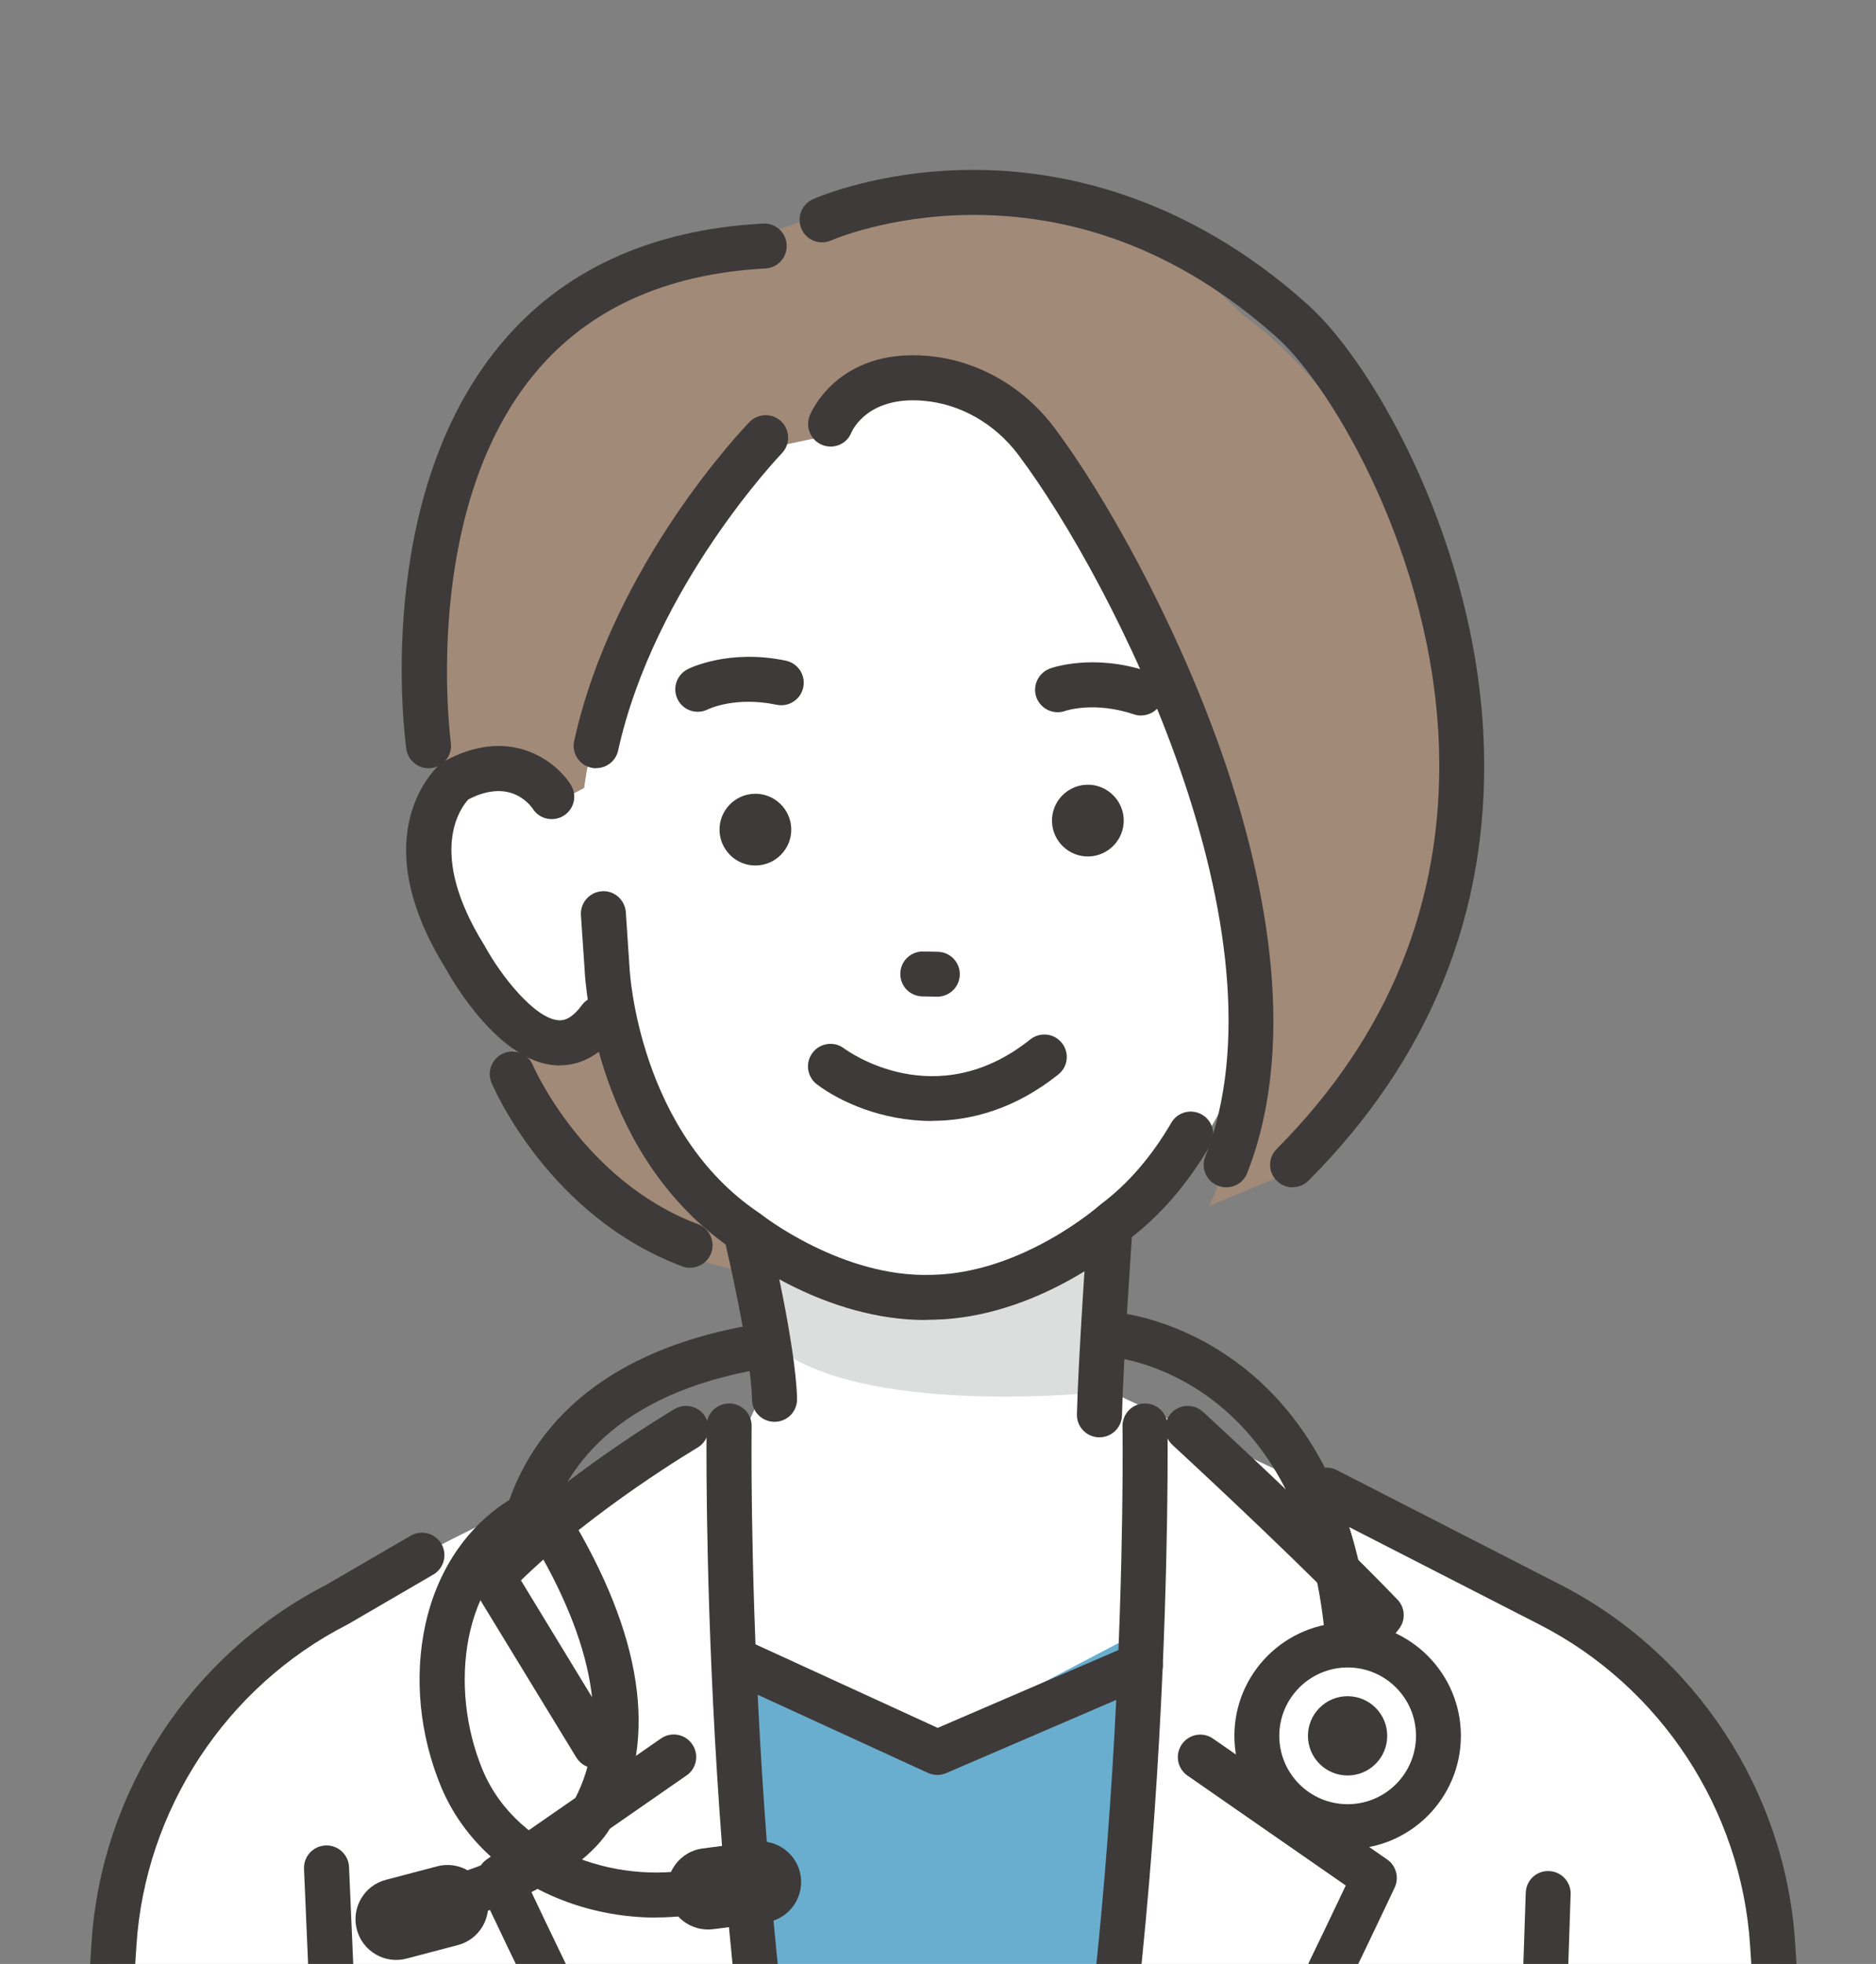 <?xml version="1.0" encoding="UTF-8"?>
<svg id="_レイヤー_2" data-name="レイヤー 2" xmlns="http://www.w3.org/2000/svg" xmlns:xlink="http://www.w3.org/1999/xlink" viewBox="0 0 139.15 145.66">
  <rect x="0" y="0" width="139.15" height="145.66" fill="#808080" stroke="none"/>
  <defs>
    <style>
      .cls-1 {
        fill: #3e3a39;
      }

      .cls-1, .cls-2, .cls-3, .cls-4, .cls-5, .cls-6 {
        stroke-width: 0px;
      }

      .cls-7 {
        clip-path: url(#clippath);
      }

      .cls-2 {
        fill: none;
      }

      .cls-3 {
        fill: #a28a78;
      }

      .cls-4 {
        fill: #69aece;
      }

      .cls-5 {
        fill: #dcdddd;
      }

      .cls-6 {
        fill: #fff;
      }
    </style>
    <clipPath id="clippath">
      <rect class="cls-2" width="139.15" height="145.66"/>
    </clipPath>
  </defs>
  <g id="_レイヤー_1-2" data-name="レイヤー 1">
    <g class="cls-7">
      <path class="cls-6" d="M134.02,171.93l-2.78-34.14-6.84-11.7-.6-1.58c-5.65-6.34-21.14-11.75-21.14-11.75l-21.09-9.92-23.64-2.66-2.53,5.59c-29.91,8.25-42.81,23.3-42.81,23.3l-4.89,17.74-1.76,33.69-2.5,44.6,118.09,1.14h15.93c-1.29-23.84-3.46-54.3-3.46-54.3Z"/>
      <polygon class="cls-4" points="54.06 121.7 68.45 129.48 84.94 120.82 78.46 189.06 65.41 198.95 61.6 179.37 54.06 121.7"/>
      <path class="cls-3" d="M36.72,71.92s2.33,23.7,23.64,22.59l3.95-11.27-17.82-14.58-9.77,3.27Z"/>
      <path class="cls-6" d="M40.26,38.51s-2.23,15.66.65,20.58c0,0-8.72-7.69-8.77,5.76,0,0,1.56,16.29,13.58,11.46,0,0,7.97,20.56,24.58,19.87,0,0,18.9-1.87,22.79-21.28,0,0,5.48,6.98,10.74-4.57,0,0,9.63-14.44-5.05-12.65l.96-17.78-20.18-13.94-27.13-.99-12.16,13.52Z"/>
      <path class="cls-3" d="M61,32.39l-4.81,1.02s-11.21,12.24-12.86,25.03l-3.03,1.6s-2.25-4.73-7.18-1.16c0,0-2.72-18.31,3.42-28.72,0,0-.33-5.17,18.29-11.91,0,0,21.49-11.09,37.34,5.11,0,0,15.41,9.97,15.63,34.6,0,0,.71,19.7-12.16,29.01l-5.93,2.46s7.53-15.76-2.31-34.83c0,0-11.17-36.84-26.41-22.19Z"/>
      <path class="cls-5" d="M56.69,92.85s11.73,7.13,22.91-.27l2.52-1.53-1.36,12.27s-18.56,1.84-24.08-4.25v-6.22Z"/>
      <path class="cls-1" d="M57.45,105.45c-.91,0-1.65-.72-1.67-1.63-.07-3.52-1.97-11.58-1.99-11.66-.21-.9.34-1.8,1.24-2.01.9-.21,1.8.34,2.01,1.24.08.34,2,8.48,2.08,12.36.02.92-.71,1.68-1.63,1.7-.01,0-.02,0-.04,0Z"/>
      <path class="cls-1" d="M68.62,97.9c-7.32,0-13.44-4.6-14.16-5.16-10.28-6.88-11.05-19.9-11.09-20.73l-.28-4.13c-.06-.92.63-1.71,1.55-1.78.92-.07,1.71.63,1.78,1.55l.28,4.19c0,.12.65,12.16,9.66,18.15l.12.09c.06.05,6,4.71,12.66,4.47,6.7-.13,12.37-5.11,12.42-5.16l.11-.09c1.98-1.48,3.74-3.51,5.21-6.03.46-.8,1.49-1.06,2.28-.6.8.46,1.06,1.49.6,2.28-1.69,2.89-3.72,5.23-6.04,6.98-.71.62-6.88,5.8-14.49,5.95-.2,0-.41.01-.61.01Z"/>
      <path class="cls-1" d="M41.51,79.02c-.11,0-.21,0-.31-.01-4.22-.28-7.69-6.35-8.18-7.24-6.17-10-.6-14.9-.36-15.11l.13-.11.15-.08c4.85-2.68,8.26-.05,9.39,1.72.5.78.27,1.81-.51,2.3-.77.49-1.8.27-2.29-.49-.28-.41-1.76-2.28-4.79-.71-.54.58-3.1,3.89,1.15,10.76l.05.08c1.21,2.23,3.72,5.42,5.5,5.54.21.01.85.06,1.71-1.11.54-.74,1.59-.91,2.33-.36.74.54.91,1.59.36,2.33-1.47,2.01-3.11,2.48-4.31,2.48Z"/>
      <path class="cls-1" d="M51.75,52.79c-.61,0-1.19-.33-1.48-.91-.42-.82-.09-1.83.74-2.25.12-.06,3.04-1.52,7.28-.63.9.19,1.48,1.07,1.29,1.98-.19.9-1.07,1.48-1.98,1.29-3.03-.64-5.01.3-5.09.34-.24.12-.5.18-.75.18Z"/>
      <path class="cls-1" d="M84.64,53.07c-.18,0-.35-.03-.53-.09-2.96-.99-5.06-.26-5.08-.26-.86.32-1.82-.12-2.15-.98-.32-.86.12-1.82.98-2.15.13-.05,3.2-1.16,7.31.22.87.29,1.34,1.24,1.05,2.11-.23.7-.88,1.14-1.58,1.14Z"/>
      <path class="cls-1" d="M69.53,73.92s-.02,0-.03,0l-1.08-.02c-.92-.01-1.66-.77-1.64-1.69.01-.92.77-1.66,1.69-1.64l1.08.02c.92.01,1.66.77,1.64,1.69-.01.91-.76,1.64-1.67,1.64Z"/>
      <path class="cls-1" d="M80.76,63.52h0c-1.46.04-2.69-1.12-2.73-2.59h0c-.04-1.46,1.12-2.69,2.59-2.73h0c1.46-.04,2.69,1.12,2.73,2.59h0c.04,1.46-1.12,2.69-2.59,2.73Z"/>
      <path class="cls-1" d="M56.1,64.19h0c-1.46.04-2.69-1.12-2.73-2.59h0c-.04-1.46,1.12-2.69,2.59-2.73h0c1.46-.04,2.69,1.12,2.73,2.59h0c.04,1.46-1.12,2.69-2.59,2.73Z"/>
      <path class="cls-1" d="M31.79,56.98c-.82,0-1.53-.6-1.65-1.43-.11-.75-2.48-18.51,6.9-29.9,4.58-5.57,11.17-8.62,19.56-9.07.92-.05,1.71.66,1.75,1.58.05.92-.66,1.71-1.58,1.75-7.42.4-13.19,3.03-17.15,7.84-8.45,10.25-6.2,27.16-6.18,27.33.13.91-.51,1.76-1.42,1.88-.08.01-.16.02-.23.02Z"/>
      <path class="cls-1" d="M69.13,83.14c-3.71,0-6.85-1.44-8.54-2.72-.73-.56-.88-1.6-.32-2.34.55-.73,1.6-.88,2.33-.33.28.21,6.81,4.94,13.82-.66.72-.57,1.77-.46,2.34.26.58.72.46,1.77-.26,2.34-3.19,2.55-6.46,3.44-9.37,3.44Z"/>
      <path class="cls-1" d="M44.22,56.98c-.12,0-.24-.01-.36-.04-.9-.2-1.47-1.09-1.27-1.99,2.89-13.11,12.59-23.22,13-23.65.64-.66,1.7-.68,2.36-.04.66.64.68,1.7.04,2.36h0c-.09.1-9.45,9.87-12.14,22.04-.17.78-.86,1.31-1.63,1.31Z"/>
      <path class="cls-1" d="M95.88,88.06c-.43,0-.85-.16-1.18-.49-.65-.65-.66-1.71,0-2.36,8.3-8.34,12.35-18.3,12.04-29.6-.4-14.34-7.99-26.95-11.96-30.52-6.76-6.07-14.35-9.15-22.56-9.15h-.09c-6.19.02-10.44,1.87-10.48,1.89-.84.37-1.83,0-2.2-.85-.37-.84,0-1.82.84-2.2.19-.09,4.82-2.13,11.67-2.18.08,0,.17,0,.25,0,6.29,0,15.63,1.76,24.8,10,5.02,4.51,12.65,18.09,13.06,32.91.34,12.25-4.03,23.04-13.01,32.05-.33.33-.75.49-1.18.49Z"/>
      <path class="cls-1" d="M90.95,88.06c-.2,0-.41-.04-.61-.12-.86-.34-1.28-1.3-.94-2.16,6.47-16.5-6.81-42.64-13.86-52.04-1.75-2.33-4.33-3.8-7.08-4.02-4.02-.33-5.19,2.09-5.31,2.36-.34.86-1.31,1.26-2.16.92-.86-.34-1.27-1.32-.93-2.18.08-.2,2.06-4.97,8.68-4.43,3.7.3,7.16,2.25,9.48,5.35,3.65,4.86,8.87,14.12,12.31,23.85,3.09,8.74,5.95,21.29,1.98,31.41-.26.66-.89,1.06-1.55,1.06Z"/>
      <path class="cls-1" d="M51.19,94.03c-.19,0-.39-.03-.59-.11-9.87-3.7-13.97-13.21-14.14-13.61-.36-.85.04-1.83.89-2.19.85-.36,1.83.04,2.18.89.05.13,3.77,8.6,12.24,11.78.86.32,1.3,1.29.98,2.15-.25.67-.89,1.08-1.56,1.08Z"/>
      <path class="cls-1" d="M120.98,227.46c-.8,0-1.51-.58-1.64-1.4l-7.49-45.31c-.02-.11-.03-.22-.02-.33l1.34-40.04c.03-.92.79-1.65,1.72-1.61.92.03,1.64.8,1.61,1.72l-1.34,39.88,7.46,45.14c.15.91-.46,1.77-1.37,1.92-.09.02-.18.02-.27.02Z"/>
      <path class="cls-1" d="M60.54,175.71c-.76,0-1.44-.52-1.62-1.29-7.02-29.94-6.51-68.31-6.51-68.69.01-.91.76-1.64,1.67-1.64,0,0,.02,0,.03,0,.92.01,1.66.77,1.64,1.69,0,.38-.51,38.35,6.42,67.88.21.9-.35,1.79-1.24,2.01-.13.03-.26.04-.38.04Z"/>
      <path class="cls-1" d="M44.18,131.15c-.56,0-1.11-.28-1.43-.8l-7.63-12.51c-.39-.65-.3-1.48.22-2.03,5.85-6.07,14.35-11.1,14.7-11.31.79-.47,1.82-.2,2.28.59.47.79.2,1.82-.59,2.28-.08.05-7.59,4.49-13.09,9.84l6.94,11.4c.48.79.23,1.81-.56,2.29-.27.17-.57.24-.87.24Z"/>
      <path class="cls-1" d="M57.94,182.09c-.58,0-1.14-.3-1.45-.84-8.96-15.76-20.82-41.02-20.94-41.27-.35-.74-.11-1.62.56-2.08l12.91-8.96c.76-.53,1.8-.34,2.32.42.53.76.34,1.8-.42,2.32l-11.74,8.15c2.52,5.33,12.48,26.14,20.22,39.76.46.8.18,1.82-.63,2.27-.26.15-.54.22-.82.22Z"/>
      <path class="cls-1" d="M78.46,175.71c-.13,0-.25-.01-.38-.04-.9-.21-1.45-1.11-1.24-2.01,6.93-29.53,6.43-67.5,6.42-67.88-.01-.92.72-1.68,1.64-1.69,0,0,.02,0,.03,0,.91,0,1.65.73,1.67,1.64,0,.38.51,38.75-6.51,68.69-.18.77-.87,1.29-1.62,1.29Z"/>
      <path class="cls-1" d="M94.82,131.15c-.36,0-.72-.12-1.03-.36-.72-.57-.85-1.62-.28-2.34l6.72-8.54c-5.61-5.71-13.18-12.66-13.26-12.74-.68-.62-.72-1.68-.1-2.36.62-.68,1.68-.72,2.36-.1.09.08,8.69,7.97,14.42,13.92.58.6.63,1.53.11,2.19l-7.63,9.69c-.33.42-.82.64-1.31.64Z"/>
      <path class="cls-1" d="M81.05,182.09c-.28,0-.56-.07-.82-.22-.8-.46-1.08-1.47-.63-2.27,7.74-13.62,17.7-34.44,20.22-39.76l-11.74-8.15c-.76-.53-.94-1.56-.42-2.32.53-.76,1.56-.95,2.32-.42l12.91,8.96c.67.46.9,1.34.56,2.08-.12.25-11.98,25.51-20.94,41.27-.31.54-.87.84-1.45.84Z"/>
      <path class="cls-1" d="M22.99,217.53s-.06,0-.09,0c-.92-.05-1.63-.83-1.58-1.75l2.52-47.15-1.29-30.02c-.04-.92.67-1.7,1.6-1.74.91-.04,1.7.67,1.74,1.6l1.3,30.1c0,.05,0,.11,0,.16l-2.52,47.24c-.05.89-.78,1.58-1.66,1.58Z"/>
      <path class="cls-1" d="M81.55,106.6s-.02,0-.04,0c-.92-.02-1.65-.78-1.63-1.7.08-3.74.73-13.25.76-13.65.06-.92.86-1.61,1.78-1.55.92.06,1.61.86,1.55,1.78,0,.1-.67,9.84-.75,13.49-.02.91-.76,1.63-1.67,1.63Z"/>
      <path class="cls-1" d="M4.02,214.55s-.07,0-.11,0c-.92-.06-1.62-.85-1.56-1.77l4.44-68.71c.72-11.22,7.39-21.38,17.39-26.52l6.28-3.65c.8-.46,1.82-.19,2.28.6.46.8.19,1.82-.6,2.28l-6.32,3.68s-.05.03-.08.04c-8.98,4.6-14.97,13.72-15.62,23.79l-4.44,68.71c-.06.88-.79,1.56-1.66,1.56Z"/>
      <path class="cls-1" d="M135.91,214.55c-.87,0-1.61-.68-1.66-1.56l-4.44-68.71c-.65-10.07-6.63-19.19-15.62-23.79l-16.57-8.49c-.82-.42-1.14-1.43-.72-2.25.42-.82,1.43-1.14,2.25-.72l16.57,8.49c10.02,5.13,16.7,15.3,17.43,26.54l4.44,68.71c.06.92-.64,1.71-1.56,1.77-.04,0-.07,0-.11,0Z"/>
      <path class="cls-1" d="M69.53,131.64c-.24,0-.48-.05-.7-.15l-14.12-6.48c-.84-.38-1.2-1.37-.82-2.21.38-.84,1.38-1.2,2.21-.82l13.45,6.17,14.38-6.19c.85-.36,1.83.03,2.19.87.36.85-.03,1.83-.87,2.19l-15.06,6.48c-.21.09-.44.14-.66.14Z"/>
      <g>
        <path class="cls-1" d="M38.8,115.32c-.13,0-.25-.01-.38-.04-.9-.21-1.45-1.11-1.24-2.01,1.28-5.42,5.38-12.4,17.71-14.84.9-.18,1.78.41,1.96,1.31.18.9-.41,1.78-1.31,1.96-10.58,2.1-14.06,7.87-15.11,12.34-.18.77-.87,1.29-1.62,1.29Z"/>
        <path class="cls-1" d="M31.32,142.73s-.02,0-.04,0c-.92,0-1.66-.76-1.66-1.68,0-.92.75-1.66,1.67-1.66.01,0,.02,0,.04,0,3.05,0,9.63-3.03,11.09-5.57,2.79-4.84,1.91-11.24-2.6-19.01l-.19-.33c-.46-.8-.18-1.82.62-2.28.8-.46,1.82-.18,2.28.62l.18.31c5.16,8.89,6.04,16.41,2.61,22.36-2.27,3.94-10.19,7.24-13.99,7.24Z"/>
        <path class="cls-1" d="M48.67,142.22c-2.53,0-5.09-.5-7.42-1.48-4-1.67-7.02-4.59-8.53-8.21-1.6-3.86-2.02-8.13-1.17-12.03.93-4.26,3.34-7.66,6.78-9.58.81-.45,1.82-.16,2.27.65.45.81.16,1.82-.65,2.27-5.79,3.21-6.66,11.38-4.16,17.41,2.63,6.33,10.57,8.67,16.42,7.21.89-.22,1.8.32,2.02,1.21.22.89-.32,1.8-1.21,2.02-1.4.35-2.88.52-4.36.52Z"/>
        <path class="cls-1" d="M99.96,123.13c-.86,0-1.59-.66-1.66-1.53-1.66-19.29-15.09-20.86-15.66-20.92-.91-.09-1.59-.91-1.5-1.82.09-.91.9-1.59,1.81-1.5.18.02,4.35.43,8.74,3.65,3.99,2.92,8.95,8.82,9.94,20.31.08.92-.6,1.73-1.52,1.81-.05,0-.1,0-.15,0Z"/>
        <g>
          <circle class="cls-6" cx="99.96" cy="128.74" r="6.73" transform="translate(-61.76 108.39) rotate(-45)"/>
          <path class="cls-1" d="M99.96,137.14c-4.63,0-8.4-3.77-8.4-8.4s3.77-8.4,8.4-8.4,8.4,3.77,8.4,8.4-3.77,8.4-8.4,8.4ZM99.96,123.67c-2.79,0-5.07,2.27-5.07,5.07s2.27,5.07,5.07,5.07,5.07-2.27,5.07-5.07-2.27-5.07-5.07-5.07Z"/>
        </g>
        <circle class="cls-1" cx="99.96" cy="128.74" r="2.94" transform="translate(-61.76 108.39) rotate(-45)"/>
        <path class="cls-1" d="M33.96,144.26l-3.8,1c-1.61.43-3.27-.54-3.69-2.15h0c-.43-1.61.54-3.27,2.15-3.69l3.8-1c1.61-.43,3.27.54,3.69,2.15h0c.43,1.61-.54,3.27-2.15,3.69Z"/>
        <path class="cls-1" d="M56.79,142.58l-3.89.5c-1.65.21-3.17-.96-3.38-2.61h0c-.21-1.65.96-3.17,2.61-3.38l3.89-.5c1.65-.21,3.17.96,3.38,2.61h0c.21,1.65-.96,3.17-2.61,3.38Z"/>
      </g>
    </g>
  </g>
</svg>